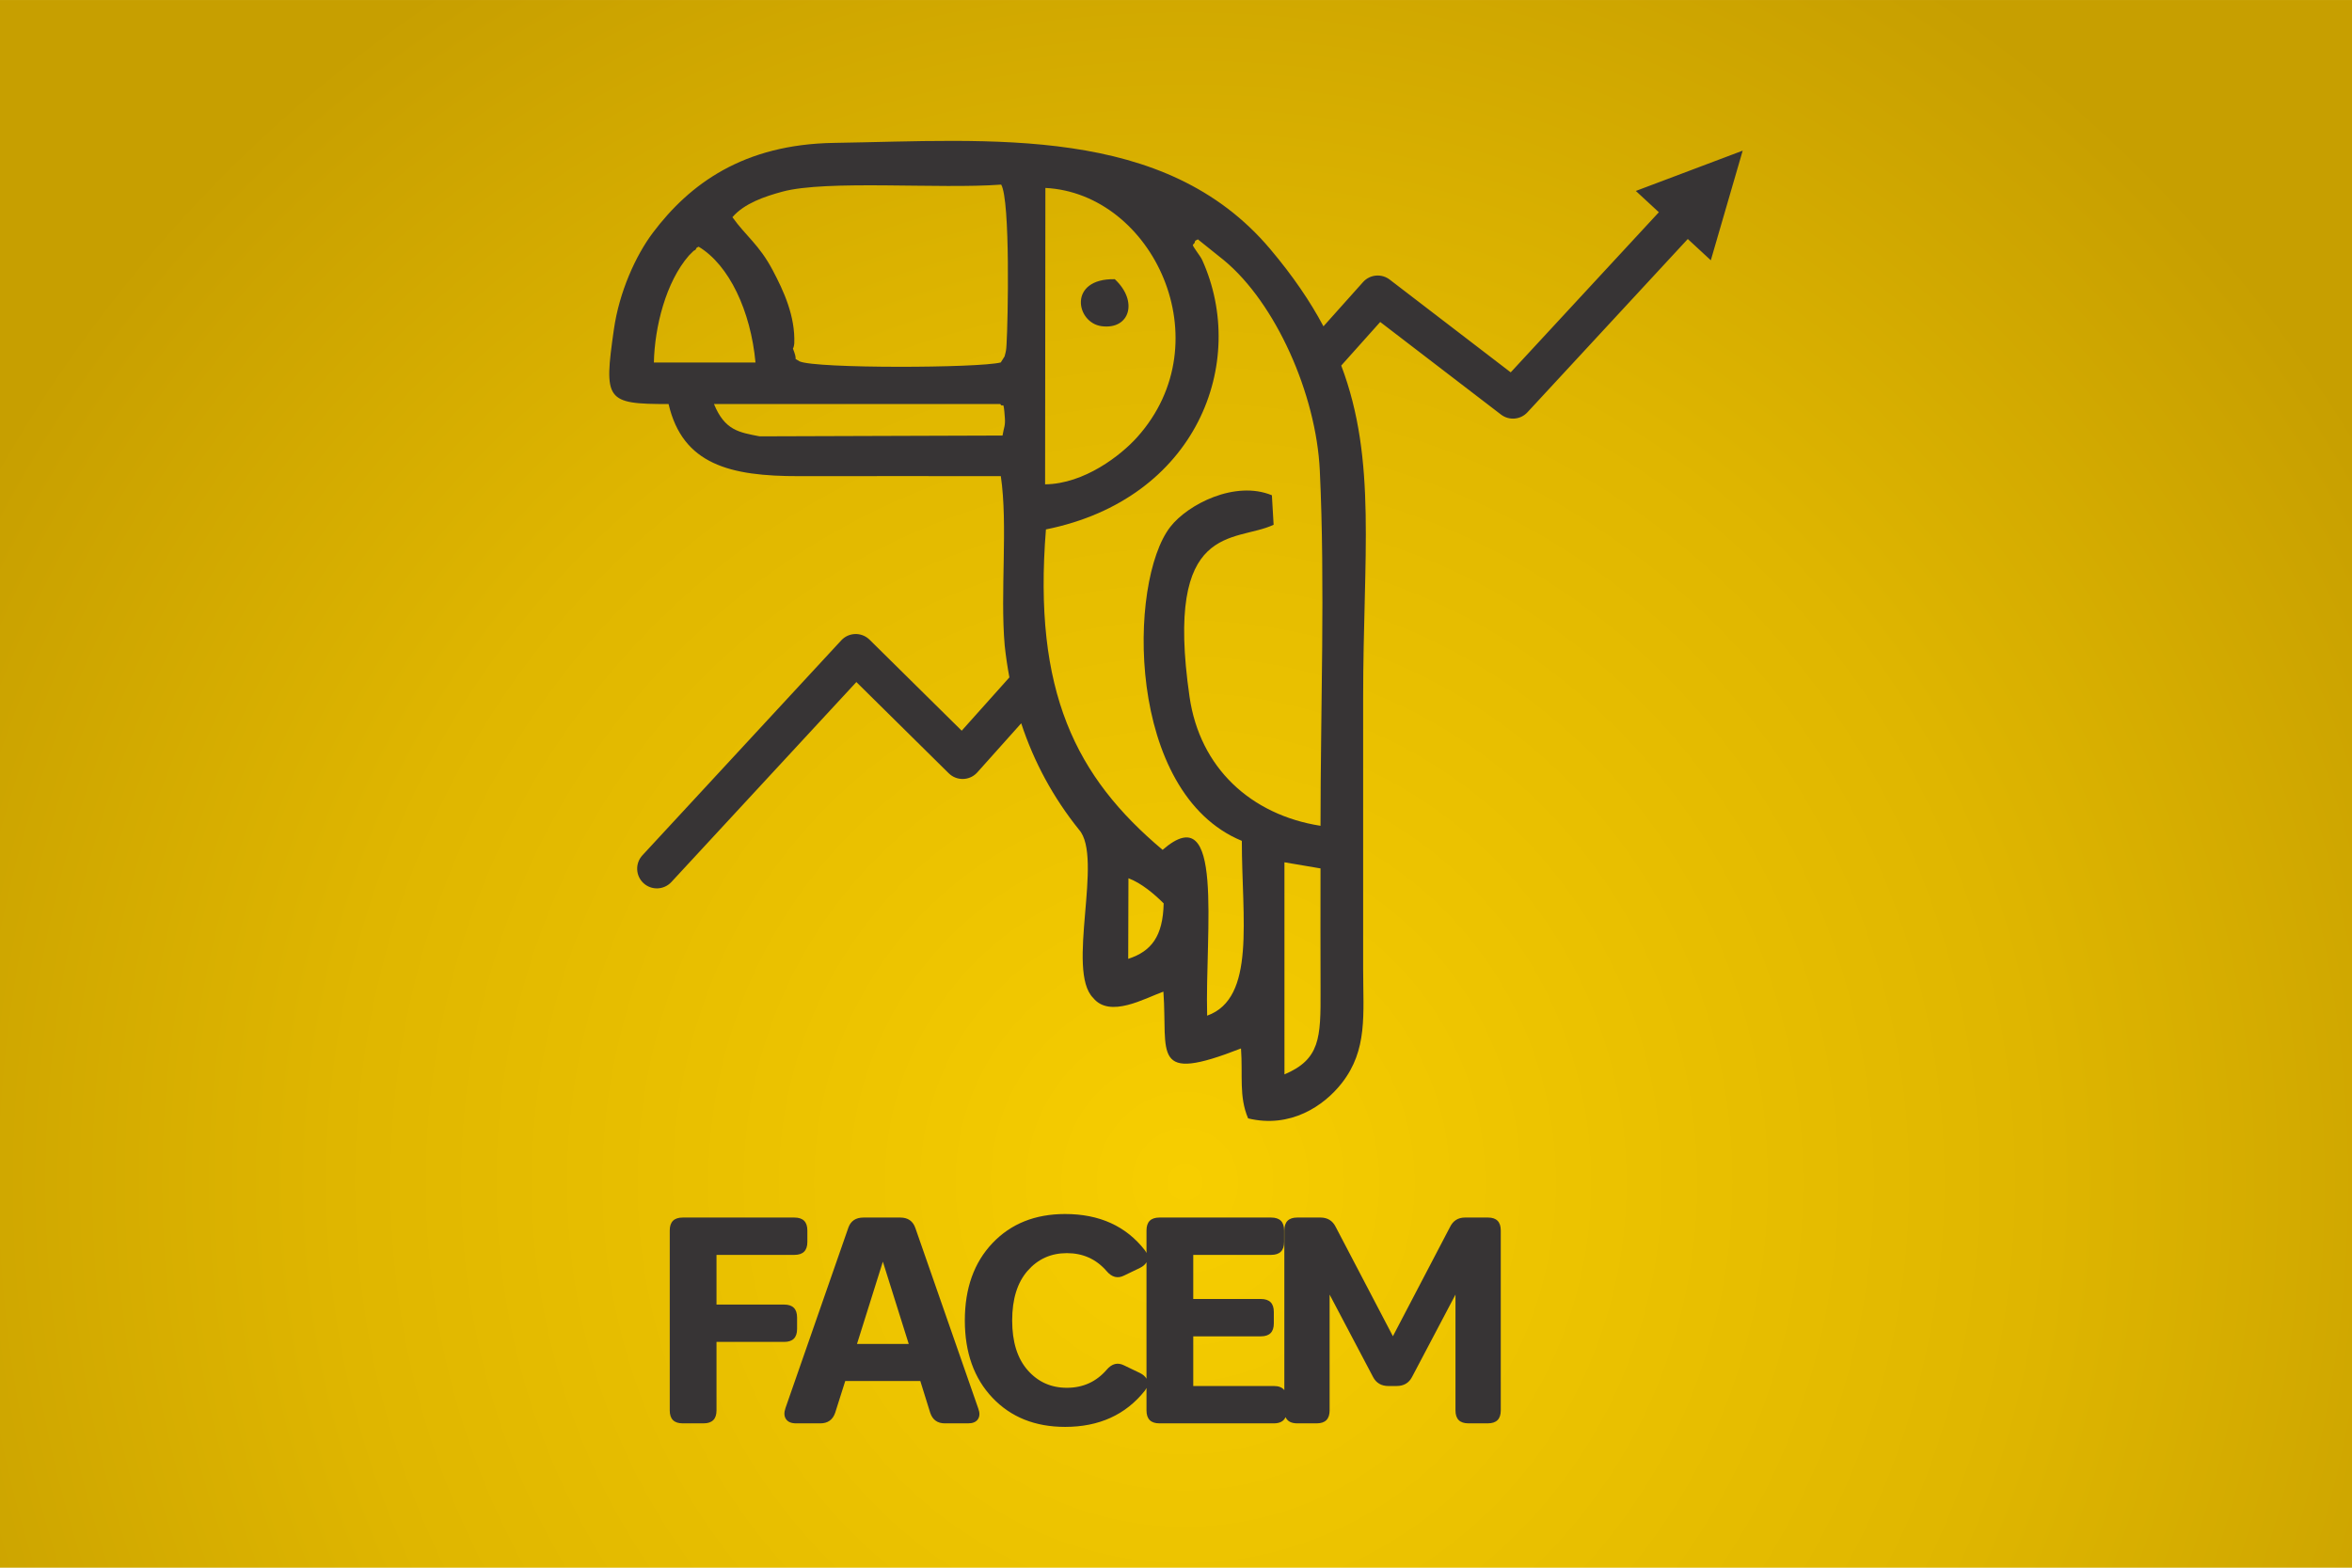<?xml version="1.0" encoding="UTF-8"?>
<!DOCTYPE svg PUBLIC "-//W3C//DTD SVG 1.1//EN" "http://www.w3.org/Graphics/SVG/1.1/DTD/svg11.dtd">
<!-- Creator: CorelDRAW -->
<svg xmlns="http://www.w3.org/2000/svg" xml:space="preserve" width="22.288mm" height="14.859mm" version="1.1" style="shape-rendering:geometricPrecision; text-rendering:geometricPrecision; image-rendering:optimizeQuality; fill-rule:evenodd; clip-rule:evenodd"
viewBox="0 0 2228.78 1485.85"
 xmlns:xlink="http://www.w3.org/1999/xlink"
 xmlns:xodm="http://www.corel.com/coreldraw/odm/2003">
 <defs>
  <style type="text/css">
   <![CDATA[
    .str0 {stroke:#E6E7E8;stroke-width:20;stroke-miterlimit:22.926}
    .fil1 {fill:none}
    .fil2 {fill:#373435}
    .fil3 {fill:#373435;fill-rule:nonzero}
    .fil0 {fill:url(#id3)}
   ]]>
  </style>
   <clipPath id="id0">
    <path d="M-0 0l2228.78 0 0 1485.85 -2228.78 0 0 -1485.85z"/>
   </clipPath>
    <clipPath id="id1">
     <path d="M-0 0l2228.78 0 0 1485.85 -2228.78 0 0 -1485.85z"/>
    </clipPath>
    <clipPath id="id2">
     <path d="M-0 0l2228.78 0 0 1485.85 -2228.78 0 0 -1485.85z"/>
    </clipPath>
  <radialGradient id="id3" gradientUnits="userSpaceOnUse" gradientTransform="matrix(0.974 -0 2.22043E-16 1 29 0)" cx="1123.18" cy="1120.64" r="1347.44" fx="1123.18" fy="1120.64">
   <stop offset="0" style="stop-opacity:1; stop-color:#F7CE00"/>
   <stop offset="0.612" style="stop-opacity:1; stop-color:#DFB600"/>
   <stop offset="1" style="stop-opacity:1; stop-color:#C79F00"/>
  </radialGradient>
 </defs>
 <g id="Capa_x0020_1">
  <g>
  </g>
  <g style="clip-path:url(#id0)">
   <g id="_2292262573008">
    <g>
    </g>
   </g>
   <g style="clip-path:url(#id1)">
    <g>
     <polygon class="fil0 str0" points="-189.68,-226.79 2436.06,-226.79 2436.06,2468.09 -189.68,2468.09 "/>
    </g>
   </g>
   <g style="clip-path:url(#id2)">
    <polygon class="fil1" points="-13.26,-91.77 2254.11,-91.77 2254.11,2175.6 -13.26,2175.6 "/>
    <g>
     <path class="fil2" d="M634.66 1166.24c0,-8.18 4.08,-12.26 12.26,-12.26l105.89 0c8.18,0 12.26,4.08 12.26,12.26l0 10.86c0,8.18 -4.08,12.26 -12.26,12.26l-73.84 0 0 47.1 64.09 0c8.17,0 12.26,4.09 12.26,12.26l0 10.87c0,8.17 -4.09,12.26 -12.26,12.26l-64.09 0 0 64.93c0,8.18 -4.09,12.26 -12.26,12.26l-19.79 0c-8.18,0 -12.26,-4.08 -12.26,-12.26l0 -170.54zm681.04 147.41c-6.74,0 -11.61,-2.88 -14.59,-8.59l-41.15 -78.07 0 109.79c0,8.18 -4.08,12.26 -12.26,12.26l-18.38 0c-5.68,0 -9.38,-1.96 -11.12,-5.89 -1.73,3.93 -5.44,5.89 -11.11,5.89l-108.4 0c-8.17,0 -12.26,-4.08 -12.26,-12.26l0 -21.33c-0.41,0.87 -0.95,1.76 -1.59,2.66 -18.22,22.85 -43.38,34.28 -75.52,34.28 -28.43,0 -51.37,-9.2 -68.84,-27.59 -17.46,-18.39 -26.19,-42.83 -26.19,-73.28 0,-30.48 8.73,-54.9 26.19,-73.3 17.47,-18.39 40.41,-27.59 68.84,-27.59 32.51,0 57.68,11.43 75.52,34.28 0.64,0.9 1.18,1.79 1.59,2.67l0 -21.34c0,-8.18 4.09,-12.26 12.26,-12.26l105.9 0c8.17,0 12.26,4.08 12.26,12.26l0 10.86c0,8.18 -4.09,12.26 -12.26,12.26l-73.85 0 0 41.81 64.09 0c8.18,0 12.26,4.09 12.26,12.27l0 10.86c0,8.17 -4.08,12.27 -12.26,12.27l-64.09 0 0 47.08 76.35 0c4.64,0 7.95,1.32 9.96,3.94l0 -151.35c0,-8.18 4.09,-12.26 12.27,-12.26l21.96 0c6.69,0 11.52,2.97 14.49,8.96l54.16 103.53 54.01 -103.3c2.92,-6.13 7.71,-9.19 14.31,-9.19l21.78 0c8.08,0 12.12,4.08 12.12,12.26l0 170.54c0,8.18 -4.09,12.26 -12.26,12.26l-18.4 0c-8.17,0 -12.26,-4.08 -12.26,-12.26l0 -109.79 -41.15 78.07c-2.97,5.71 -7.85,8.59 -14.58,8.59l-7.8 0zm-229.27 -6.91l0 -110.45c-1.15,2.12 -3.17,3.89 -6.05,5.33l-15.05 7.26c-6.14,3.15 -11.71,1.76 -16.72,-4.18 -9.85,-11.34 -22.39,-17 -37.63,-17 -15.04,0 -27.44,5.58 -37.19,16.72 -9.76,11.15 -14.64,26.84 -14.64,47.1 0,20.24 4.88,35.95 14.64,47.08 9.75,11.15 22.15,16.73 37.19,16.73 15.24,0 27.78,-5.67 37.63,-17.01 5.01,-5.94 10.58,-7.33 16.72,-4.17l15.05 7.24c2.88,1.45 4.9,3.23 6.05,5.35zm-218.97 -142.68l59.63 171.1c1.49,4.03 1.35,7.39 -0.42,9.99 -1.76,2.59 -4.88,3.89 -9.33,3.89l-21.92 0c-7.06,0 -11.71,-3.34 -13.94,-10.03l-9.38 -30.09 -71.15 0 -9.53 30.09c-2.31,6.69 -7.01,10.03 -14.16,10.03l-22.81 0c-4.64,0 -7.84,-1.35 -9.66,-4.08 -1.81,-2.7 -1.94,-6.18 -0.45,-10.45l59.63 -171.1c2.27,-6.27 7.01,-9.43 14.26,-9.43l34.92 0c7.25,0 12.03,3.35 14.31,10.08zm-55.37 109.74l49.05 0 -24.53 -78.03 -24.52 78.03z"/>
     <path class="fil3" d="M1251.33 823.07l-34.18 -5.81 0.02 201.03c33.7,-14.28 34.4,-34.49 34.2,-79.22 -0.17,-38.65 -0.04,-77.33 -0.04,-116zm2.8 -513.8l37.49 -41.92c6.6,-7.39 17.74,-8.29 25.43,-2.25l114.51 87.8 140.39 -151.76 -21.82 -20.18 101.26 -38.19 -30.2 103.91 -21.82 -20.18 -151.96 164.26 0 0c-6.47,7.01 -17.34,8.06 -25.06,2.13l-114.44 -87.74 -36.93 41.3c34.04,89.99 20.76,180.43 20.76,315.06 0,85.61 -0.05,171.23 0,256.84 0.03,43.38 4.39,76.62 -20.18,108.13 -17.07,21.87 -48.93,43.19 -88.82,33.5 -8.85,-20.78 -4.91,-40.63 -6.75,-66.29 -85.96,33.67 -69.26,5.55 -73.53,-53.85 -17.8,6.38 -50.75,25.45 -66.55,5.97 -26.02,-25.95 10.01,-133.11 -13.45,-159.49 -24.47,-30.49 -42.67,-64.12 -54.74,-100.81l-41.63 46.56 0 0c-0.2,0.22 -0.41,0.45 -0.63,0.67 -7.25,7.34 -19.07,7.41 -26.41,0.16l-87.54 -86.48 -175.33 189.58c-7.01,7.56 -18.82,8.02 -26.39,1.03 -7.57,-7 -8.03,-18.82 -1.02,-26.4l188.43 -203.72c7,-7.58 18.81,-8.04 26.38,-1.03l0.45 0.42 0 0 87.3 86.24 45.2 -50.54c-1.87,-9.88 -3.36,-19.93 -4.45,-30.2 -4.43,-50.16 3.2,-114 -3.68,-160.53 -63.68,0 -127.37,-0.12 -191.06,0.01 -65.56,0.15 -110.44,-11.07 -123.78,-68.34 -59.51,0 -61.51,-3.16 -51.8,-70.89 5.05,-35.21 20.52,-69.73 36.99,-91.58 34.84,-46.18 85.65,-83.72 171.62,-85.06 148.53,-2.3 313.34,-17.81 413.26,100.57 21.39,25.34 37.86,49.52 50.5,73.29zm-197.74 -44.67c22.59,21.06 14.04,48.05 -12.49,44.54 -24.44,-3.21 -32.04,-45.39 12.49,-44.54zm46.32 591.62c-8.77,-8.79 -21.3,-19.41 -33.38,-23.81l-0.22 76.36c22.04,-7.16 32.88,-21.4 33.6,-52.55zm-382.86 -442.67l230.15 -0.76c1.32,-7.96 2.75,-9.07 2.23,-16.53 -1.35,-19.34 -1.64,-8.55 -4.33,-13.32l-271.32 0c10.26,24.95 23.59,26.81 43.27,30.61zm-57.79 -179.74c-0.86,0.59 -2.11,0.59 -2.46,1.97 -0.35,1.38 -1.93,1.56 -2.39,2.03l-4.35 4.33c-22,25.22 -32.53,67.95 -33.24,101.42l96.3 0c-4.57,-49 -24.99,-92.38 -53.86,-109.75zm328.56 -55.7l-0.27 280.93c37.21,-0.44 71.88,-27.53 87.31,-44.76 81.37,-90.88 14.49,-231.04 -87.04,-236.17zm0.52 323.65c-12.37,153.97 28.34,234.6 110.56,303.71 58.85,-51.21 40.16,76.32 42.2,157.16 46.36,-16.58 32.87,-91.53 32.87,-165.69 -109.91,-45.32 -108.1,-245.69 -67.78,-297.59 16.55,-21.33 61.39,-44.37 96.27,-29.95l1.63 27.94c-36.34,17.29 -103.85,-4.2 -79.68,163.01 9.76,67.48 58.13,111.94 124.12,122.33 0,-109.4 4.47,-228.56 -0.67,-336.76 -3.43,-72.36 -41.78,-158.63 -90.79,-199.23l-24.79 -19.88c-0.77,0.85 -2.6,0.77 -2.72,2.13 -0.13,1.41 -1.12,2.14 -1.93,3.02 -0.92,1.02 6.88,10.26 8.77,14.43 43.95,97.06 -4.96,226.59 -148.06,255.37zm-238.47 -176.21c-0.89,7.78 -2.34,1.56 0.04,8.39 3.14,9.03 -1.64,4.24 4.96,8.54 15.44,6.98 170.04,6.4 190.67,1.03l3.62 -5.74c1.44,-5.48 1.49,-5.49 1.86,-11.45 1.33,-21.36 3.68,-136.55 -5.09,-151.37 -58.33,4.36 -165.63,-4.65 -207.35,6.69 -16.88,4.59 -36.02,11.05 -47.33,24.19 12.76,17.93 25.3,25.97 38.1,50.13 10.5,19.78 21.52,43.69 20.52,69.59z"/>
    </g>
   </g>
  </g>
  <polygon class="fil1" points="-0,0 2228.78,0 2228.78,1485.85 -0,1485.85 "/>
 </g>
</svg>
